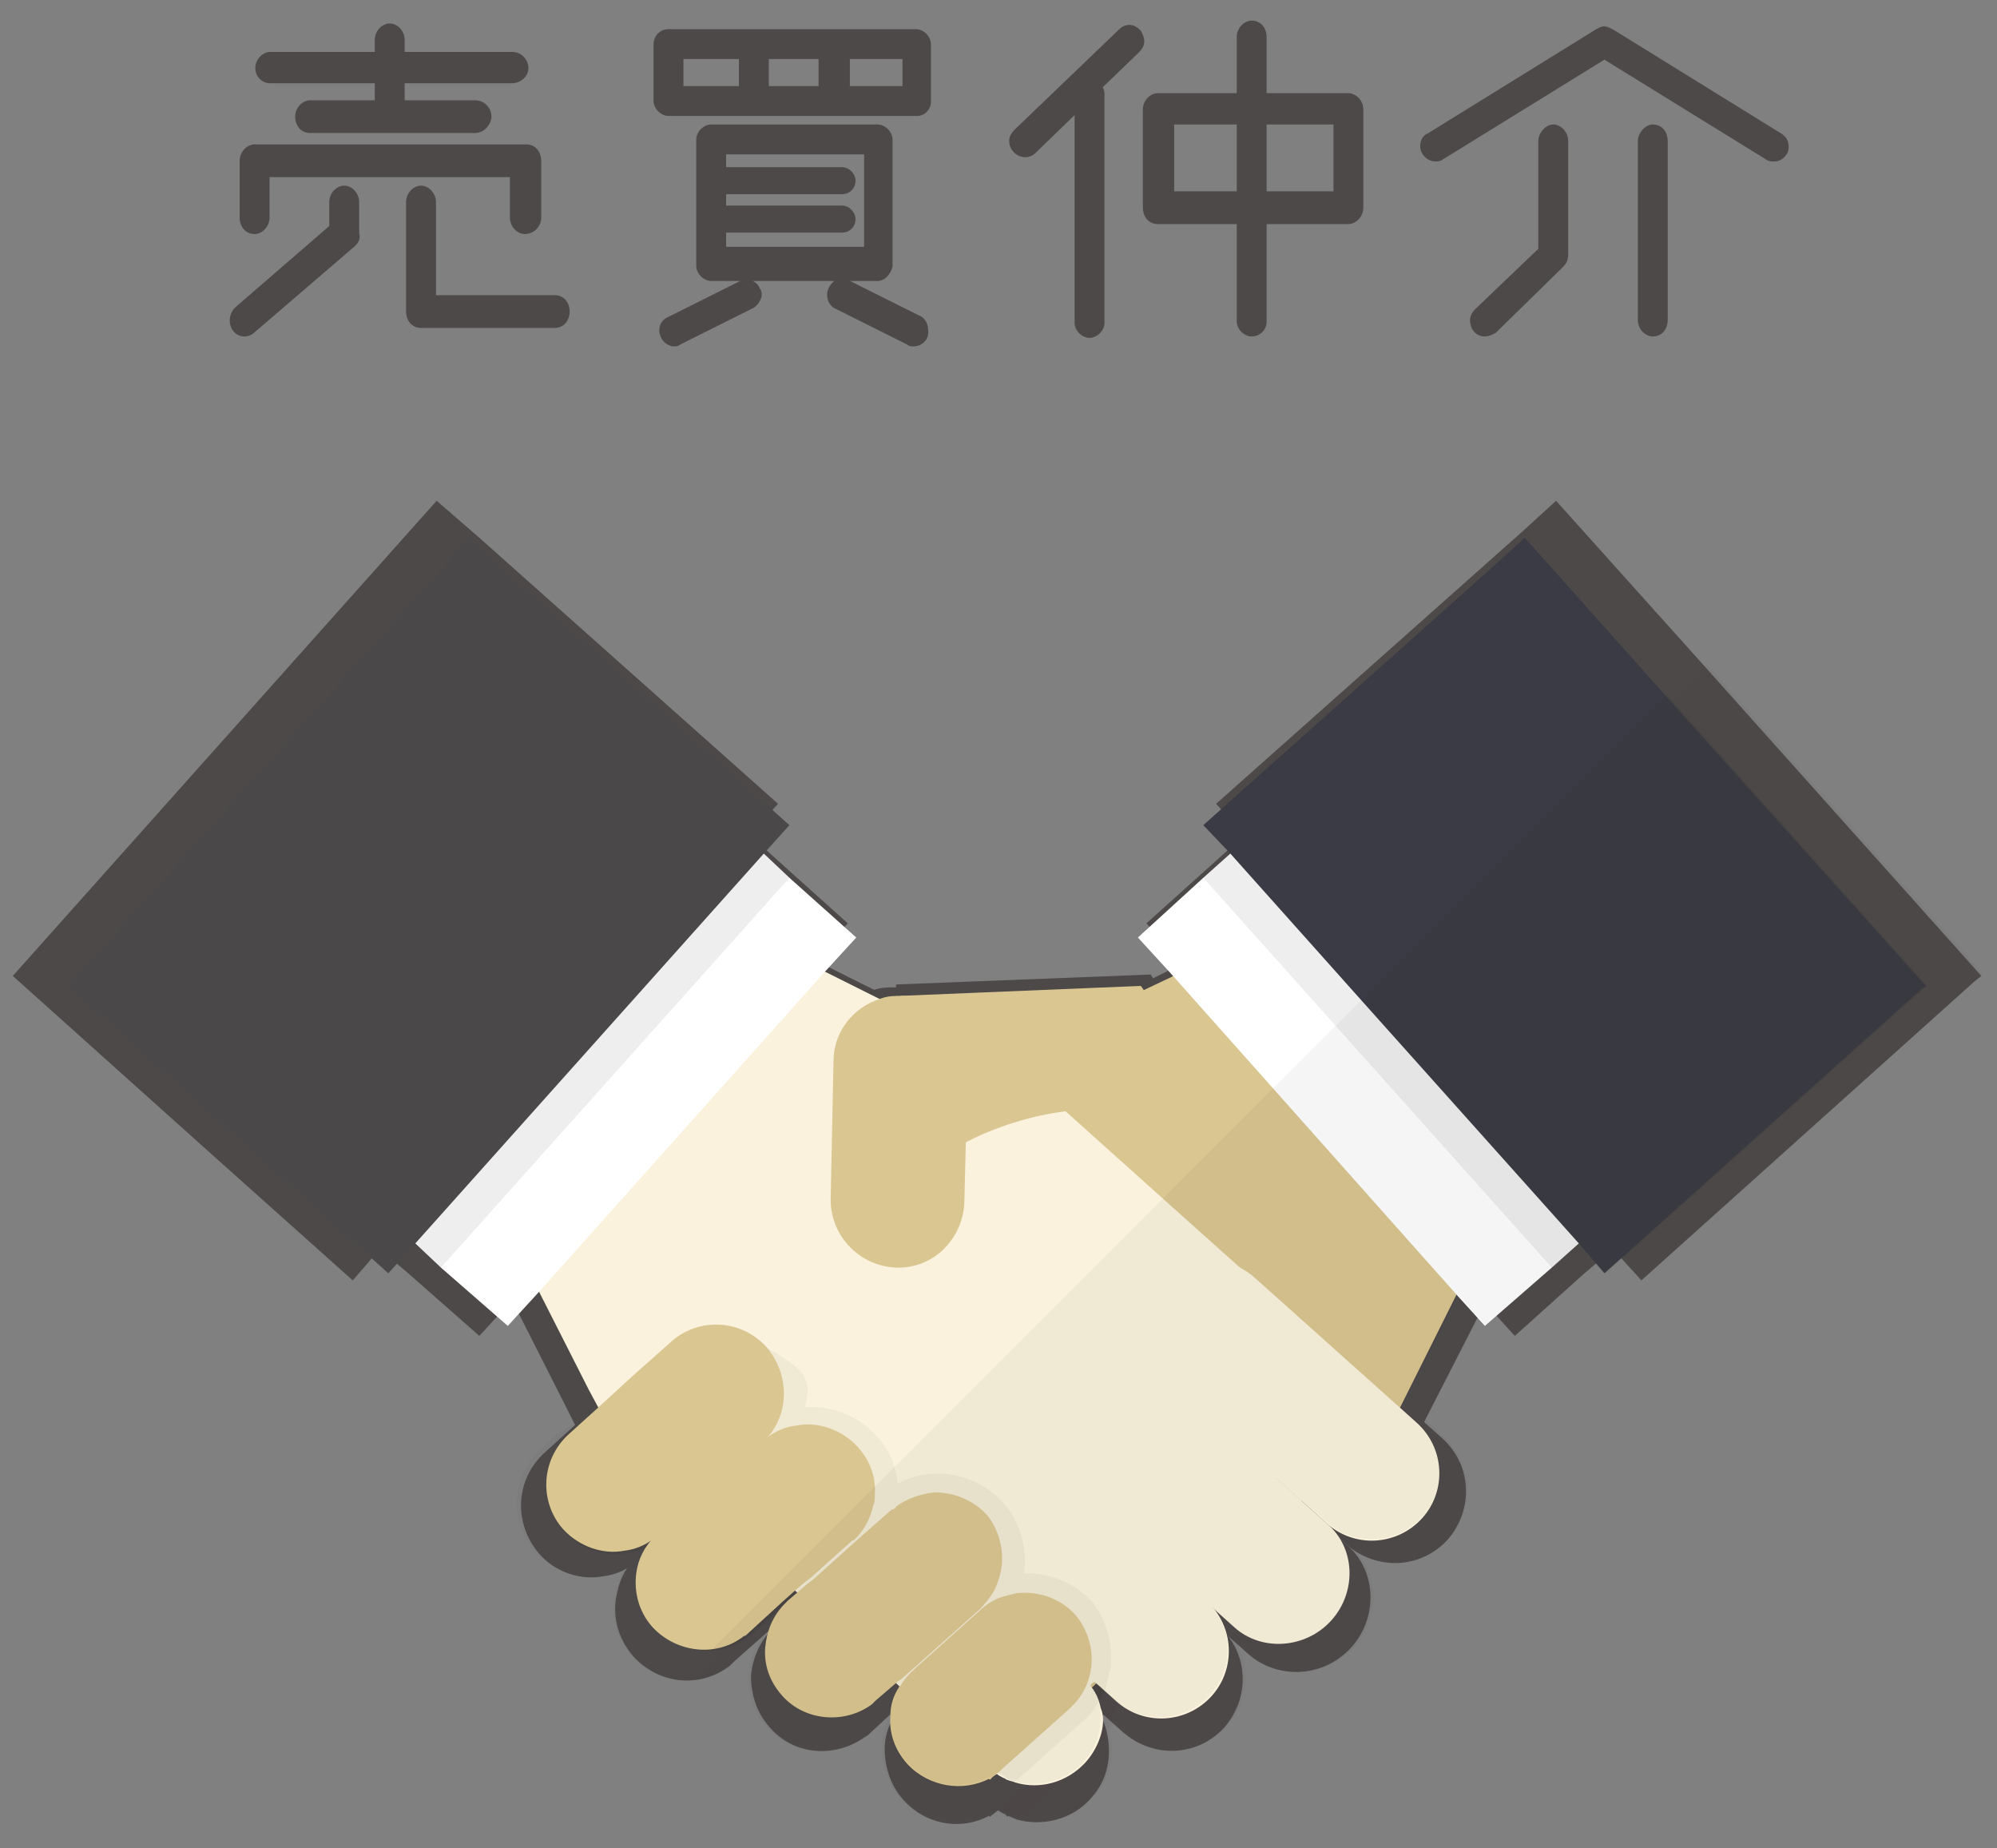 <?xml version="1.0" encoding="utf-8"?>
<!-- Generator: Adobe Illustrator 24.3.0, SVG Export Plug-In . SVG Version: 6.00 Build 0)  -->
<svg version="1.1" id="レイヤー_1" xmlns="http://www.w3.org/2000/svg" xmlns:xlink="http://www.w3.org/1999/xlink" x="0px"
	 y="0px" viewBox="0 0 140.4 129.9" style="enable-background:new 0 0 140.4 129.9;" xml:space="preserve">
<rect x="0" y="0" width="140.4" height="129.9" fill="#808080" stroke="none"/>
<style type="text/css">
	.st0{fill:#FFFFFF;}
	.st1{fill:#E17D38;}
	.st2{opacity:0.1;fill:#070001;enable-background:new    ;}
	.st3{fill:#D3D1D4;}
	.st4{fill:#BCBCBA;}
	.st5{fill:#F6F5FA;}
	.st6{fill:#373232;}
	.st7{fill:#F4F4F5;}
	.st8{fill:#B5B0A6;}
	.st9{fill:#A0D7DC;}
	.st10{opacity:0.1;fill:#040000;}
	.st11{fill:#565AA6;}
	.st12{fill:#99CBA7;}
	.st13{fill:#FDFCEE;}
	.st14{fill:#EFBF7E;}
	.st15{fill:#F3D091;}
	.st16{fill:#F3CC8F;}
	.st17{fill:#F0B171;}
	.st18{fill:#F5F0B8;}
	.st19{fill:#EDA669;}
	.st20{fill:#F3DC9A;}
	.st21{fill:#F3E1A2;}
	.st22{opacity:0.5;fill:#F7F6D1;enable-background:new    ;}
	.st23{opacity:0.53;fill:#FCFBE7;enable-background:new    ;}
	.st24{fill:#F0B777;}
	.st25{opacity:0.3;fill:#FCFBE7;enable-background:new    ;}
	.st26{opacity:0.1;fill:#FFFFFF;enable-background:new    ;}
	.st27{opacity:0.4;fill:#FFFFFF;enable-background:new    ;}
	.st28{opacity:0.48;fill:#FFFFFF;enable-background:new    ;}
	.st29{fill:none;stroke:#707070;}
	.st30{opacity:0.15;fill:#070001;enable-background:new    ;}
	.st31{fill:#3C4F58;}
	.st32{fill:#EDEDEC;}
	.st33{fill:#4E4F3A;}
	.st34{fill:#B94659;}
	.st35{fill:#A0A0A0;}
	.st36{fill:#D26470;}
	.st37{fill:#E5E5E4;}
	.st38{fill:#48585F;}
	.st39{fill:#DAC691;}
	.st40{opacity:7.000000e-02;fill:#070001;enable-background:new    ;}
	.st41{fill:#3A3B44;}
	.st42{fill:#FAF2DC;}
	.st43{fill:#4A4849;}
	.st44{opacity:4.000000e-02;fill:#070001;enable-background:new    ;}
	.st45{fill:#D8A495;}
	.st46{fill:#EAEAEA;}
	.st47{fill:#989653;}
	.st48{fill:#84B996;}
	.st49{fill:#3D1D0A;}
	.st50{fill:#AF6F20;}
	.st51{fill:#F6B643;}
	.st52{fill:#C98316;}
	.st53{fill:#302B24;}
	.st54{fill:#489F92;}
	.st55{fill:#F6EDC9;}
	.st56{fill:#928F65;}
	.st57{fill:#5FC0B8;}
	.st58{fill:#85CBBE;}
	.st59{fill:#96D3DA;}
	.st60{opacity:6.000000e-02;fill:#040000;}
	.st61{fill:#EBE5D3;}
	.st62{fill:#94A580;}
	.st63{fill:#7FA661;}
	.st64{fill:#3C3F44;stroke:#C19E5B;stroke-width:15;stroke-miterlimit:10;}
	.st65{fill:#C19E5B;}
	.st66{fill:#EBEBEB;}
	.st67{fill:url(#);}
	.st68{opacity:0.6;fill:#191210;enable-background:new    ;}
	.st69{clip-path:url(#SVGID_2_);}
	.st70{fill:#F0F3F5;}
	.st71{fill:#3B4043;}
	.st72{fill:#95A3B2;}
	.st73{fill:#B1B1B1;}
	.st74{clip-path:url(#SVGID_4_);}
	.st75{fill:#888988;}
	.st76{clip-path:url(#SVGID_6_);}
	.st77{clip-path:url(#SVGID_8_);}
	.st78{clip-path:url(#SVGID_10_);}
	.st79{clip-path:url(#SVGID_12_);}
	.st80{clip-path:url(#SVGID_14_);}
	.st81{clip-path:url(#SVGID_16_);}
	.st82{clip-path:url(#SVGID_18_);}
	.st83{clip-path:url(#SVGID_20_);}
	.st84{clip-path:url(#SVGID_22_);}
	.st85{clip-path:url(#SVGID_24_);}
	.st86{opacity:0.3;fill:#040000;enable-background:new    ;}
	.st87{fill:none;stroke:#FFFFFF;stroke-width:2;stroke-linecap:round;}
	.st88{clip-path:url(#SVGID_26_);}
	.st89{enable-background:new    ;}
	.st90{fill:#040000;}
	.st91{clip-path:url(#SVGID_28_);}
	.st92{fill:#6E6E6E;}
	.st93{clip-path:url(#SVGID_30_);}
	.st94{clip-path:url(#SVGID_32_);}
	.st95{clip-path:url(#SVGID_34_);}
	.st96{clip-path:url(#SVGID_36_);}
	.st97{fill:#EAF6FD;}
	.st98{fill:none;stroke:#000000;stroke-width:0.2;}
	.st99{fill:#FFFFFF;stroke:#000000;stroke-width:0.2;}
	.st100{fill:none;stroke:#595757;stroke-width:10;}
	.st101{fill:#FFFFFF;stroke:#C7C7C7;stroke-width:2;}
	.st102{fill:none;stroke:#C7C7C7;stroke-width:2;}
	.st103{fill:#C30D23;stroke:#000000;stroke-miterlimit:10;}
	.st104{fill:#FFFFFF;stroke:#000000;stroke-miterlimit:10;}
	.st105{fill:#CE4F3D;stroke:#000000;stroke-miterlimit:10;}
	.st106{fill:#4B5456;stroke:#000000;stroke-miterlimit:10;}
	.st107{fill:#EA544D;stroke:#000000;stroke-miterlimit:10;}
	.st108{fill:#307782;stroke:#000000;stroke-miterlimit:10;}
	.st109{fill:#30383B;stroke:#000000;stroke-miterlimit:10;}
	.st110{fill:#3F8D98;stroke:#000000;stroke-miterlimit:10;}
	.st111{fill:url(#SVGID_37_);}
	.st112{fill:#FFFBC4;stroke:#595757;stroke-width:10;}
	.st113{fill:#FBD7B6;stroke:#595757;stroke-width:10;}
	.st114{fill:#CDE18F;stroke:#595757;stroke-width:10;}
	.st115{fill:#E8F0C5;stroke:#595757;stroke-width:10;}
	.st116{fill:#BCE2EC;stroke:#595757;stroke-width:10;}
	.st117{fill:#FCE9F2;stroke:#595757;stroke-width:10;}
	.st118{fill:#92AAB7;stroke:#595757;stroke-width:10;}
	.st119{fill:#BEB49A;stroke:#595757;stroke-width:10;}
	.st120{fill:#EFEFEF;}
	.st121{fill:#036EB8;}
	.st122{fill:#A48B78;}
	.st123{fill:#A48B78;stroke:#595757;stroke-width:10;}
	.st124{fill:#A48B78;stroke:#C7C7C7;stroke-width:2;}
	.st125{fill:#898989;stroke:#898989;}
	.st126{fill:#D7AB7C;stroke:#000000;stroke-width:0.2;stroke-miterlimit:10;}
	.st127{fill:#D7AB7C;}
	.st128{fill:#CDE18F;stroke:#000000;stroke-width:0.2;stroke-miterlimit:10;}
	.st129{fill:#CDE18F;stroke:#898989;stroke-width:2;stroke-miterlimit:10;}
	.st130{fill:none;stroke:#898989;stroke-miterlimit:10;}
	.st131{fill:#CDE18F;}
	.st132{fill:#CDE18F;stroke:#898989;stroke-width:2;}
	.st133{fill:none;stroke:#898989;stroke-width:2;}
	.st134{fill:#F8F6DE;}
	.st135{fill:#C9CACA;}
	.st136{opacity:0.27;fill:url(#);}
	.st137{fill:#FFFFFF;stroke:#727070;stroke-width:0.2;}
	.st138{fill:url(#SVGID_38_);}
	.st139{fill:url(#SVGID_39_);}
	.st140{fill:#EBF1E6;}
	.st141{fill:url(#SVGID_40_);}
	.st142{fill:#FEF5EA;}
	.st143{fill:url(#SVGID_41_);}
	.st144{fill:url(#SVGID_42_);}
	.st145{fill:#BCBABA;}
	.st146{fill:#43A73D;}
	.st147{fill:none;stroke:#000000;stroke-width:3;stroke-linecap:round;}
	.st148{fill:none;stroke:#43A73D;stroke-width:3;}
	.st149{fill:none;stroke:#43A73D;}
	.st150{opacity:0.35;fill:#FDF1F1;enable-background:new    ;}
	.st151{fill:#AB482B;}
	.st152{fill:#040000;stroke:#040000;stroke-miterlimit:10;}
	.st153{opacity:0.2;clip-path:url(#SVGID_44_);fill:#040000;}
	.st154{fill:#D63D34;}
	.st155{fill:#D99E49;}
	.st156{fill:#F3B447;}
	.st157{fill:#FAD9A8;}
	.st158{opacity:0.2;clip-path:url(#SVGID_46_);fill:#040000;}
	.st159{fill:#485765;}
	.st160{opacity:0.2;clip-path:url(#SVGID_48_);fill:#040000;}
	.st161{fill:#C4802E;}
	.st162{fill:#DA9837;}
	.st163{opacity:0.5;}
	.st164{clip-path:url(#SVGID_50_);fill:#F1B348;}
	.st165{fill:#F1B348;}
	.st166{opacity:0.5;fill:#C4802E;}
	.st167{fill:#E9DAA2;}
	.st168{opacity:0.3;fill:#040000;}
	.st169{fill:#4E6D57;}
	.st170{fill:none;stroke:#43A73D;stroke-miterlimit:10;}
	.st171{fill:#705A63;}
	.st172{opacity:0.2;clip-path:url(#SVGID_52_);fill:#8D1F22;}
	.st173{fill:none;}
	.st174{fill:#B74E21;}
	.st175{fill:#CB7929;}
	.st176{fill:#B6631F;}
	.st177{fill:#AFAFAF;}
	.st178{fill:#DDDDDD;}
	.st179{opacity:0.2;clip-path:url(#SVGID_54_);fill:#040000;}
	.st180{fill:#911D22;}
	.st181{fill:#BD1B21;}
	.st182{opacity:0.2;fill:#040000;}
	.st183{fill:#7E191D;}
	.st184{fill:#2A70A8;}
	.st185{fill:none;stroke:#040000;stroke-miterlimit:10;}
	.st186{fill:#559AB4;}
	.st187{opacity:0.2;clip-path:url(#SVGID_56_);fill:#EB814A;}
	.st188{fill:#848485;}
	.st189{fill:#ABABAB;}
	.st190{fill:#B2B2B2;}
	.st191{fill:#E3E2E2;}
	.st192{opacity:0.3;fill:#FFFFFF;}
	.st193{opacity:0.1;fill:#231815;}
	.st194{fill:#E56977;}
	.st195{fill:#796A56;}
	.st196{opacity:0.13;fill:#604C3F;}
	.st197{opacity:0.2;clip-path:url(#SVGID_58_);fill:#040000;}
	.st198{opacity:0.2;clip-path:url(#SVGID_60_);fill:#8D1F22;}
	.st199{opacity:0.2;clip-path:url(#SVGID_62_);fill:#040000;}
	.st200{opacity:0.2;clip-path:url(#SVGID_64_);fill:#EB814A;}
	.st201{opacity:0.2;clip-path:url(#SVGID_66_);fill:#040000;}
	.st202{fill:#999999;}
	.st203{opacity:0.2;clip-path:url(#SVGID_68_);}
	.st204{fill:#060606;}
	.st205{fill:#383838;}
	.st206{opacity:0.2;}
	.st207{fill:#717171;}
	.st208{fill:none;stroke:#000000;stroke-miterlimit:10;}
	.st209{fill:#484848;}
	.st210{opacity:0.1;}
	.st211{fill:#868686;}
	.st212{fill:#555555;}
	.st213{opacity:0.13;fill:#121212;}
	.st214{opacity:0.2;clip-path:url(#SVGID_70_);fill:#020202;}
	.st215{opacity:0.2;clip-path:url(#SVGID_72_);}
	.st216{fill:#4F4F4F;}
	.st217{fill:#797979;}
	.st218{fill:#5F5F5F;}
	.st219{opacity:0.3;}
	.st220{fill:#B0B0B0;}
	.st221{fill:#DEDEDE;}
	.st222{fill:#9D9D9D;}
	.st223{opacity:0.2;clip-path:url(#SVGID_74_);fill:#8D8D8D;}
	.st224{opacity:0.2;clip-path:url(#SVGID_76_);}
	.st225{fill:#828282;}
	.st226{fill:#B4B4B4;}
	.st227{fill:#E3E3E3;}
	.st228{fill:#E3C134;}
	.st229{opacity:0.15;fill:#040000;}
	.st230{fill:#979696;}
	.st231{opacity:7.000000e-02;fill:#040000;}
	.st232{fill:#E2A867;}
	.st233{fill:#606060;}
	.st234{fill:#F0EFEF;}
	.st235{fill:#F0E057;}
	.st236{fill:#3F3F3F;}
	.st237{fill:#6EB9D2;}
	.st238{fill:#E3ECF8;}
	.st239{fill:#3C4858;}
	.st240{fill:#C03555;}
	.st241{fill:#448538;}
	.st242{fill:#F0E1B7;}
	.st243{fill:#454444;}
	.st244{fill:#E3354E;}
	.st245{fill:none;stroke:#3C4858;stroke-width:0.893;stroke-miterlimit:10;}
	.st246{fill:#C5CAD0;}
	.st247{fill:#C9BC9C;}
	.st248{fill:#536057;}
	.st249{fill:#EDE8D0;}
	.st250{fill:#CEDEF2;}
	.st251{fill:#616C7D;}
	.st252{fill:#404441;}
	.st253{fill:none;stroke:#616C7D;stroke-miterlimit:10;}
	.st254{fill:#BFC6D0;}
	.st255{fill:#4A453A;}
	.st256{fill:#59544F;}
	.st257{fill:#6DB1DC;}
	.st258{opacity:0.1;fill:#484747;}
	.st259{fill:#408188;}
	.st260{fill:#EF8051;}
	.st261{fill:#22AEB0;}
	.st262{fill:#E9E950;}
	.st263{fill:#E88F52;}
	.st264{opacity:0.1;fill:#FFFFFF;}
	.st265{fill:#B55A6D;}
	.st266{fill:#53431D;}
	.st267{fill:none;stroke:#616C7D;stroke-width:0.893;stroke-miterlimit:10;}
	.st268{fill:#4C4948;stroke:#4C4948;stroke-width:0.5;stroke-miterlimit:10;}
	.st269{fill:#4C4948;}
	.st270{opacity:0.5;fill:#4C4948;enable-background:new    ;}
	.st271{opacity:0.53;fill:#4C4948;enable-background:new    ;}
	.st272{opacity:0.3;fill:#4C4948;enable-background:new    ;}
	.st273{opacity:0.1;fill:#4C4948;enable-background:new    ;}
	.st274{opacity:0.4;fill:#4C4948;enable-background:new    ;}
	.st275{opacity:0.48;fill:#4C4948;enable-background:new    ;}
	.st276{fill:#4C4948;stroke:#4C4948;stroke-width:0.25;stroke-miterlimit:10;}
	.st277{opacity:7.000000e-02;fill:#4C4948;enable-background:new    ;}
	.st278{opacity:4.000000e-02;fill:#4C4948;enable-background:new    ;}
	.st279{opacity:0.1;fill:#4C4948;}
	.st280{fill:#00A29A;}
	.st281{fill:#94A580;stroke:#4C4948;stroke-width:2;stroke-miterlimit:10;}
	.st282{fill:#7FA661;stroke:#4C4948;stroke-width:2;stroke-miterlimit:10;}
	.st283{fill:none;stroke:#040000;stroke-width:3;stroke-miterlimit:10;}
</style>
<g>
	<g>
		<path class="st269" d="M107,86.4l-2.6,5.2v0l-4.3,8.4h0l-0.1,0.2l-0.3,0.5l-6.9,6.2l0,0l-0.2,0.2l-7.5,6.7l-0.1,0.1l-6.5,5.8
			l-1,0.9l-0.2,0.2l-1.5,1.3l-0.2,0.2h0l-5.1,4.6h0c-0.1,0.1-0.2,0.2-0.3,0.3l-0.1,0.1l-0.5,0.4l-0.1-0.1l-3.3-3.7l-1-1.1l-1.3-1.4
			l-0.9-1l-0.1-0.1l-0.9-1l-4.8-5.3l-1-1.1v0l-0.5-0.5l-0.5-0.6l0,0l-4.6-5.2l-1-1.1v0l-1-1.1l-4.7-5.3l-1-1.1l2.9-2.6l3.1-2.7
			l8.7-7.8l5.9-5.3l4.3-3.8l1.5-1.3l0.9-0.4l10.8-5.3h0l2-1L86,66l7.5,7.3L107,86.4z"/>
		<polygon class="st269" points="130.4,72.6 113.4,87.8 111.4,89.5 106.5,93.9 104.4,91.6 104.4,91.6 90.6,76.2 82.9,67.5 
			80.6,64.9 85.5,60.5 87.5,58.7 104.5,43.6 113.3,53.5 		"/>
		<polygon class="st277" points="135.3,68.2 130.4,72.6 113.4,87.8 111.4,89.5 95.3,71.5 85.5,60.5 87.5,58.7 109.1,39.4 
			109.4,39.1 113.6,43.8 118,48.8 		"/>
		<polygon class="st269" points="139.3,68.6 138.8,69 115.4,90 113.4,87.8 97.2,69.6 87.5,58.7 85.5,56.5 107.1,37.3 109.4,35.2 
			119.9,46.9 		"/>
		<polygon class="st269" points="97.5,97.8 97.4,98 90.9,105.2 90.9,105.2 90.7,105.4 84.1,112.9 84,113 78.6,119 77.4,120.3 
			77.2,120.5 75.9,122 70.9,127.6 70.8,127.7 70.7,127.5 70.2,127.1 65.2,122.7 63.8,121.4 62.9,120.6 62.7,120.4 61.7,119.5 
			56.7,115 56.3,114.7 55.2,113.7 55.2,113.7 54.1,112.7 54.1,112.7 48.8,108 47.7,107 47.7,107 46.6,106 40.8,100.8 40.6,100.3 
			40.4,100.1 39.7,98.7 36,91.4 33.5,86.5 54.5,66.1 57.3,67.5 61.3,69.5 63,70.3 67.6,72.6 70.2,73.8 71.2,74.3 75.2,77.9 
			82.4,84.4 88.4,89.7 		"/>
		<polygon class="st269" points="59.6,64.9 57.3,67.5 36,91.4 33.7,93.9 28.7,89.5 26.7,87.8 9.8,72.6 35.7,43.6 52.7,58.7 
			54.7,60.5 		"/>
		<polygon class="st277" points="54.7,60.5 28.7,89.5 26.7,87.8 9.8,72.6 4.8,68.2 17.4,54 30.7,39.1 31.6,39.9 52.7,58.7 		"/>
		<polygon class="st269" points="54.7,56.5 52.7,58.7 26.7,87.8 24.8,90 15.4,81.6 0.9,68.6 30.7,35.2 33.7,37.8 		"/>
		<path class="st269" d="M89.3,90.3c-2.1-1.8-5.2-1.7-7.1,0.4c-1.8,2.1-1.7,5.2,0.4,7.1l12.1,10.8c2.1,1.8,5.2,1.7,7.1-0.4
			c1.8-2.1,1.7-5.2-0.4-7.1L89.3,90.3z"/>
		<path class="st269" d="M82.6,97.8c-2.1-1.8-5.3-1.6-7.2,0.5c-1.9,2.1-1.8,5.4,0.3,7.2l12.1,10.8c2.1,1.8,5.3,1.6,7.2-0.5
			c1.9-2.1,1.8-5.4-0.3-7.2L82.6,97.8z"/>
		<path class="st269" d="M73.6,103.5c-2.1-1.8-5.2-1.7-7.1,0.4s-1.7,5.2,0.4,7.1L79,121.8c2.1,1.8,5.2,1.7,7.1-0.4
			c1.8-2.1,1.7-5.2-0.4-7.1L73.6,103.5z"/>
		<path class="st269" d="M76.7,126.4c-1.3,1.5-3.4,2-5.2,1.5c-0.2-0.1-0.5-0.2-0.7-0.3c-0.1,0-0.1-0.1-0.2-0.1
			c-0.2-0.1-0.4-0.2-0.6-0.4c0,0,0,0,0,0c-0.2-0.1-0.3-0.2-0.4-0.4l-3.4-3.1l-2.5-2.3l-0.9-0.8l-0.2-0.2l-0.9-0.8l-4.1-3.7
			c-0.3-0.3-0.6-0.6-0.8-1c-0.1-0.1-0.2-0.3-0.3-0.4c-0.3-0.5-0.4-1-0.5-1.5c0,0,0,0,0,0c0-0.3-0.1-0.6-0.1-0.9
			c0-0.4,0.1-0.8,0.2-1.2c0.2-0.7,0.6-1.4,1.1-2c0.8-0.9,1.9-1.5,3-1.6c0.3,0,0.5-0.1,0.8-0.1h0c0.4,0,0.8,0.1,1.3,0.2
			c0.1,0,0.1,0,0.2,0.1c0.6,0.2,1.2,0.6,1.8,1l4.9,4.4l0.7,0.7l0.5,0.4l0.7,0.6l5.3,4.7c0.2,0.2,0.5,0.4,0.6,0.7
			c0.1,0.1,0.2,0.3,0.3,0.5c0,0.1,0.1,0.1,0.1,0.2c0.2,0.4,0.3,0.7,0.4,1.1C78.2,123.4,77.9,125.1,76.7,126.4z"/>
		<path class="st269" d="M67.9,74.4l0,1.2l-0.1,4.7l-0.1,4.4c-0.1,2.8-2.3,4.9-5.1,4.9c-2.7-0.1-4.8-2.2-4.9-4.8c0-0.1,0-0.2,0-0.3
			l0.2-10.3c0-2.2,1.5-4,3.5-4.6c0.5-0.2,1.1-0.2,1.6-0.2c2.1,0,3.9,1.4,4.6,3.3C67.8,73.1,67.9,73.7,67.9,74.4z"/>
		<path class="st278" d="M78.6,119c0,0.2,0,0.4-0.1,0.7c-0.1,0.5-0.2,0.9-0.4,1.4c-0.1,0.3-0.2,0.5-0.4,0.8
			c-0.3,0.6-0.8,1.2-1.3,1.7l-4.9,4.4c-0.2-0.1-0.5-0.2-0.7-0.3l0,0l-0.2-0.1c-0.2-0.1-0.4-0.2-0.6-0.4l-0.5,0.4l-0.1-0.1
			c-2,1.1-4.5,0.7-6.1-1.1c-0.9-1-1.3-2.3-1.3-3.6c0-0.7,0.2-1.5,0.6-2.1l-0.2-0.2l-1.4,1.3c-0.1,0.1-0.2,0.2-0.4,0.3v0
			c-2.1,1.5-5,1.3-6.7-0.7c-0.9-1-1.3-2.3-1.3-3.6v0c0.1-1.2,0.6-2.4,1.5-3.3l-2.6,2.3c-0.1,0.1-0.2,0.2-0.3,0.3
			c-2.1,1.6-5,1.3-6.8-0.7c-1.1-1.3-1.5-2.9-1.1-4.5v0c0.2-1,0.7-1.9,1.5-2.6l2.6-2.4l0,0l-2.8,2.5c-0.7,0.7-1.6,1.1-2.5,1.2
			c-1.6,0.3-3.4-0.3-4.5-1.6c-1.8-2.1-1.7-5.2,0.4-7.1l1.4-1.3l12.7-5.6c0,0,2.7,1.4,3.2,2.3c0.5,0.9,0.2,1.6,0.1,2.3
			c0.1,0,0.3,0,0.4,0c1.8,0,3.6,0.8,4.8,2.2c0.9,1,1.5,2.3,1.6,3.6c0.9-0.5,1.9-0.7,3-0.7c0.1,0,0.3,0,0.4,0
			c1.7,0.1,3.3,0.9,4.4,2.2c1.3,1.5,1.9,3.5,1.6,5.3c0.1,0,0.2,0,0.3,0c1.8,0,3.6,0.8,4.8,2.2C78.1,115.7,78.7,117.3,78.6,119z"/>
		<path class="st269" d="M81.5,78.4c-2.2-0.6-4.4-0.7-6.3-0.5c-4.3,0.5-7.5,2.4-7.5,2.4h0l-4.2-0.9L63,70.3L63,69.2l17.9-0.7h0
			C80.9,68.5,88.8,80.5,81.5,78.4z"/>
		<path class="st269" d="M54.1,100.1c-0.2,1-0.7,1.9-1.5,2.6l-2.9,2.6l-2,1.8l-2.8,2.5c-0.7,0.7-1.6,1.1-2.5,1.2
			c-1.6,0.3-3.4-0.3-4.5-1.6c-1.8-2.1-1.7-5.2,0.4-7.1l2.2-2l2.6-2.3l2.9-2.6c2.1-1.8,5.2-1.7,7.1,0.4C54,96.9,54.4,98.5,54.1,100.1
			z"/>
		<path class="st269" d="M61,106.5c0,0.3,0,0.5-0.1,0.8h0c-0.2,0.9-0.7,1.8-1.4,2.5l0,0c-0.1,0.1-0.1,0.1-0.2,0.2l-3.1,2.7l-0.4,0.4
			l-0.7,0.6l-0.9,0.8c0,0,0,0,0,0l-2.6,2.3c-0.1,0.1-0.2,0.2-0.3,0.3c-2.1,1.6-5,1.3-6.8-0.7c-1.1-1.3-1.5-2.9-1.1-4.5v0
			c0.2-1,0.7-1.9,1.5-2.6l2.6-2.4l2-1.8l3.1-2.7c0.7-0.7,1.6-1.1,2.5-1.2c1.6-0.3,3.4,0.3,4.5,1.6C60.7,103.9,61.1,105.2,61,106.5z"
			/>
		<path class="st269" d="M70.3,112.5c-0.1,0.4-0.2,0.8-0.4,1.1c0,0,0,0,0,0c-0.3,0.5-0.6,0.9-1.1,1.3l-5.8,5.2l-0.3,0.3l-0.1,0.1
			l-1.4,1.3c-0.1,0.1-0.2,0.2-0.4,0.3v0c-2.1,1.5-5,1.3-6.7-0.7c-0.9-1-1.3-2.3-1.3-3.6v0c0.1-1.2,0.6-2.4,1.5-3.3c0,0,0,0,0,0
			c0.1-0.1,0.1-0.1,0.2-0.2l0.7-0.6l0.7-0.6l0.4-0.4l3.2-2.9l0,0l2.6-2.3c0,0,0,0,0.1-0.1c0.1-0.1,0.2-0.1,0.3-0.2
			c0.9-0.7,1.9-1,2.9-1c1.4,0,2.9,0.5,3.9,1.7C70.3,109.2,70.7,110.9,70.3,112.5z"/>
		<path class="st269" d="M77,120c0,0,0,0.1,0,0.1c-0.2,0.8-0.6,1.5-1.3,2.2c0,0,0,0,0,0c-0.1,0.1-0.1,0.1-0.2,0.2l-5,4.4l0,0
			c-0.1,0.1-0.2,0.2-0.3,0.3c0,0-0.1,0.1-0.1,0.1c-0.2,0.1-0.3,0.2-0.5,0.3c-2,1.1-4.5,0.7-6.1-1.1c-0.9-1-1.3-2.3-1.3-3.6
			c0-0.7,0.2-1.5,0.6-2.1c0,0,0.1-0.1,0.1-0.1c0.1-0.1,0.1-0.2,0.2-0.3c0.2-0.3,0.5-0.6,0.8-0.9l5-4.4c0.5-0.4,1-0.7,1.5-0.9
			c0,0,0,0,0,0c0.4-0.1,0.7-0.2,1.1-0.3c1.6-0.2,3.3,0.3,4.4,1.6C77,116.6,77.4,118.4,77,120z"/>
		<path class="st278" d="M48.8,118c0.9-0.1,1.8-0.4,2.6-1c0.1-0.1,0.2-0.2,0.3-0.3l2.6-2.3c-0.9,0.9-1.4,2.1-1.5,3.3v0
			c-0.1,1.3,0.4,2.6,1.3,3.6c1.7,1.9,4.7,2.2,6.7,0.7v0c0.1-0.1,0.2-0.2,0.4-0.3l1.4-1.3l0.2,0.2c-0.4,0.7-0.6,1.4-0.6,2.1
			c-0.1,1.3,0.3,2.6,1.3,3.6c1.6,1.8,4.1,2.1,6.1,1.1l0.1,0.1l0.5-0.4c0.2,0.1,0.4,0.2,0.6,0.3l0.2,0.1l0,0c0.2,0.1,0.4,0.2,0.7,0.3
			c1.8,0.5,3.8,0,5.2-1.5c1.2-1.3,1.5-3,1.1-4.6c0.1-0.3,0.3-0.5,0.4-0.8l0.8,0.8c2.1,1.8,5.2,1.7,7.1-0.4c1.6-1.8,1.7-4.4,0.3-6.3
			l1.4,1.3c2.1,1.8,5.3,1.6,7.2-0.5c1.9-2.1,1.8-5.4-0.3-7.2l-2-1.8l0,0l1.9,1.7c2.1,1.8,5.2,1.7,7.1-0.4c1.8-2.1,1.7-5.2-0.4-7.1
			l-1.3-1.2l4.3-8.4l2.1,2.4l6.9-6.2l2,2.2l23.9-21.4l-19.4-21.7L48.8,118z"/>
	</g>
	<g>
		<path class="st39" d="M104.9,86.1l-2.5,4.9v0l-4,8h0l-0.1,0.2L98,99.7l-6.5,5.8l0,0l-0.2,0.2l-7.1,6.3l-0.1,0.1l-6.1,5.4l-0.9,0.8
			l-0.2,0.2l-1.4,1.2l-0.2,0.2h0l-4.9,4.4h0c-0.1,0.1-0.2,0.2-0.3,0.3l-0.1,0.1l-0.4,0.4l-0.1-0.1l-3.2-3.5l-0.9-1l-1.2-1.4l-0.8-1
			l-0.1-0.1l-0.9-1l-4.5-5l-0.9-1v0l-0.4-0.5l-0.5-0.5l0,0l-4.4-4.9l-0.9-1v0l-0.9-1l-4.4-5l-0.9-1l2.7-2.4l2.9-2.6l8.2-7.3l5.6-5
			l4-3.6l1.4-1.2l0.8-0.4l10.2-5h0l1.9-0.9l2.9-1.5l7.1,6.9L104.9,86.1z"/>
		<polygon class="st0" points="127,73.1 111,87.4 109.1,89.1 104.4,93.2 102.4,91 102.4,91 89.5,76.5 82.2,68.3 80,65.9 84.6,61.7 
			86.5,60 102.5,45.7 110.9,55.1 		"/>
		<polygon class="st40" points="131.7,68.9 127,73.1 111,87.4 109.1,89.1 93.9,72.1 84.6,61.7 86.5,60 106.9,41.7 107.2,41.5 
			111.1,45.9 115.3,50.6 		"/>
		<polygon class="st41" points="135.4,69.3 134.9,69.7 112.8,89.5 111,87.4 95.7,70.3 86.5,60 84.6,58 105,39.8 107.2,37.8 
			117.1,48.9 		"/>
		<polygon class="st42" points="96,96.9 95.9,97 89.7,103.9 89.7,103.9 89.6,104.1 83.3,111.1 83.2,111.2 78.1,116.9 77,118.2 
			76.8,118.3 75.6,119.7 70.8,125 70.8,125.1 70.7,125 70.2,124.5 65.5,120.4 64.1,119.1 63.3,118.4 63.1,118.2 62.2,117.4 
			57.4,113.1 57.1,112.8 56,111.9 56,111.9 55,111 55,110.9 50,106.5 48.9,105.6 48.9,105.5 47.9,104.6 42.4,99.7 42.2,99.3 
			42.1,99 41.4,97.7 37.9,90.8 35.5,86.2 55.3,67 58,68.3 61.8,70.2 63.4,71 67.7,73.1 70.2,74.3 71.1,74.7 74.9,78.1 81.7,84.2 
			87.4,89.3 		"/>
		<polygon class="st0" points="60.2,65.9 58,68.3 37.9,90.8 35.7,93.2 31,89.1 29.2,87.4 13.1,73.1 37.6,45.7 53.7,60 55.5,61.7 		
			"/>
		<polygon class="st40" points="55.5,61.7 31,89.1 29.2,87.4 13.1,73.1 8.5,68.9 20.4,55.6 33,41.5 33.8,42.2 53.7,60 		"/>
		<polygon class="st43" points="55.5,58 53.7,60 29.2,87.4 27.3,89.5 18.5,81.6 4.8,69.3 33,37.8 35.7,40.3 		"/>
		<path class="st42" d="M88.2,89.8c-1.9-1.7-4.9-1.6-6.7,0.4c-1.7,1.9-1.6,4.9,0.4,6.7l11.4,10.2c1.9,1.7,4.9,1.6,6.7-0.4
			c1.7-1.9,1.6-4.9-0.4-6.7L88.2,89.8z"/>
		<path class="st42" d="M81.9,96.9c-1.9-1.7-5-1.5-6.8,0.5c-1.8,2-1.7,5.1,0.3,6.8l11.4,10.2c1.9,1.7,5,1.5,6.8-0.5
			c1.8-2,1.7-5.1-0.3-6.8L81.9,96.9z"/>
		<path class="st42" d="M73.4,102.3c-1.9-1.7-4.9-1.6-6.7,0.4c-1.7,1.9-1.6,4.9,0.4,6.7l11.4,10.2c1.9,1.7,4.9,1.6,6.7-0.4
			c1.7-1.9,1.6-4.9-0.4-6.7L73.4,102.3z"/>
		<path class="st42" d="M76.3,123.9c-1.3,1.4-3.2,1.9-4.9,1.4c-0.2-0.1-0.4-0.1-0.6-0.2c-0.1,0-0.1-0.1-0.2-0.1
			c-0.2-0.1-0.4-0.2-0.5-0.3c0,0,0,0,0,0c-0.1-0.1-0.3-0.2-0.4-0.3l-3.2-2.9l-2.4-2.1l-0.8-0.8l-0.2-0.2l-0.9-0.8l-3.9-3.5
			c-0.3-0.3-0.6-0.6-0.8-0.9c-0.1-0.1-0.2-0.3-0.2-0.4c-0.2-0.5-0.4-0.9-0.5-1.4c0,0,0,0,0,0c0-0.3-0.1-0.6-0.1-0.8
			c0-0.4,0.1-0.8,0.2-1.1c0.2-0.7,0.5-1.4,1-1.9c0.8-0.9,1.8-1.4,2.8-1.5c0.3,0,0.5-0.1,0.8,0h0c0.4,0,0.8,0.1,1.2,0.2
			c0.1,0,0.1,0,0.2,0.1c0.6,0.2,1.2,0.5,1.7,1l4.7,4.2l0.7,0.6l0.4,0.4l0.6,0.6l5,4.5c0.2,0.2,0.4,0.4,0.6,0.7
			c0.1,0.1,0.2,0.3,0.3,0.4c0,0.1,0.1,0.1,0.1,0.2c0.2,0.3,0.3,0.7,0.4,1.1C77.8,121,77.4,122.7,76.3,123.9z"/>
		<path class="st39" d="M68,74.8l0,1.1l-0.1,4.5l-0.1,4.1c-0.1,2.6-2.2,4.7-4.8,4.6c-2.5-0.1-4.5-2.1-4.6-4.6c0-0.1,0-0.2,0-0.2
			l0.2-9.7c0-2.1,1.4-3.8,3.3-4.4c0.5-0.2,1-0.2,1.5-0.2c2,0,3.7,1.3,4.3,3.1C67.9,73.6,68,74.2,68,74.8z"/>
		<path class="st44" d="M78.1,116.9c0,0.2,0,0.4-0.1,0.6c-0.1,0.4-0.2,0.9-0.3,1.3c-0.1,0.3-0.2,0.5-0.4,0.7
			c-0.3,0.6-0.7,1.1-1.3,1.6l-4.6,4.1c-0.2-0.1-0.4-0.1-0.6-0.2l0,0l-0.1-0.1c-0.2-0.1-0.4-0.2-0.5-0.3l-0.4,0.4l-0.1-0.1
			c-1.9,1-4.3,0.6-5.8-1c-0.9-1-1.3-2.2-1.2-3.4c0-0.7,0.2-1.4,0.6-2l-0.2-0.2l-1.4,1.2c-0.1,0.1-0.2,0.2-0.3,0.3v0
			c-1.9,1.4-4.7,1.2-6.3-0.6c-0.9-1-1.3-2.2-1.2-3.4v0c0.1-1.1,0.5-2.2,1.4-3.1l-2.4,2.2c-0.1,0.1-0.2,0.2-0.3,0.2
			c-1.9,1.5-4.7,1.2-6.4-0.6c-1.1-1.2-1.4-2.8-1.1-4.2v0c0.2-0.9,0.7-1.8,1.5-2.4l2.5-2.2l0,0l-2.7,2.4c-0.7,0.6-1.5,1-2.4,1.1
			c-1.5,0.3-3.2-0.3-4.3-1.5c-1.7-1.9-1.6-4.9,0.4-6.7l1.4-1.2l12-5.3c0,0,2.5,1.3,3,2.2c0.5,0.9,0.2,1.5,0.1,2.2c0.1,0,0.3,0,0.4,0
			c1.7,0,3.4,0.7,4.6,2c0.9,1,1.4,2.1,1.5,3.4c0.9-0.5,1.8-0.7,2.8-0.7c0.1,0,0.3,0,0.4,0c1.6,0.1,3.1,0.8,4.2,2
			c1.3,1.4,1.7,3.3,1.5,5c0.1,0,0.2,0,0.2,0c1.7,0,3.4,0.7,4.6,2C77.7,113.8,78.2,115.3,78.1,116.9z"/>
		<path class="st39" d="M80.9,78.6c-2.1-0.6-4.1-0.7-5.9-0.5c-4.1,0.5-7.1,2.2-7.1,2.2h0l-3.9-0.8L63.4,71l-0.1-1l16.9-0.7h0
			C80.3,69.3,87.7,80.5,80.9,78.6z"/>
		<path class="st39" d="M55,99c-0.2,0.9-0.7,1.8-1.4,2.4l-2.7,2.4l-1.9,1.7l-2.7,2.4c-0.7,0.6-1.5,1-2.4,1.1
			c-1.5,0.3-3.2-0.3-4.3-1.5c-1.7-1.9-1.6-4.9,0.4-6.7l2.1-1.9l2.4-2.2l2.7-2.4c1.9-1.7,4.9-1.6,6.7,0.4C55,96,55.3,97.6,55,99z"/>
		<path class="st39" d="M61.5,105.1c0,0.2,0,0.5-0.1,0.7h0c-0.2,0.9-0.6,1.7-1.3,2.4l0,0c0,0-0.1,0.1-0.2,0.1l-2.9,2.6l-0.4,0.3
			l-0.7,0.6l-0.9,0.8c0,0,0,0,0,0l-2.4,2.2c-0.1,0.1-0.2,0.2-0.3,0.2c-1.9,1.5-4.7,1.2-6.4-0.6c-1.1-1.2-1.4-2.8-1.1-4.2v0
			c0.2-0.9,0.7-1.8,1.5-2.4l2.5-2.2l1.9-1.7l2.9-2.6c0.7-0.6,1.5-1,2.4-1.1c1.5-0.3,3.2,0.3,4.3,1.5
			C61.2,102.7,61.6,103.9,61.5,105.1z"/>
		<path class="st39" d="M70.3,110.7c-0.1,0.4-0.2,0.7-0.4,1.1c0,0,0,0,0,0c-0.3,0.5-0.6,0.9-1,1.3l-5.5,4.9l-0.3,0.2l-0.1,0.1
			l-1.4,1.2c-0.1,0.1-0.2,0.2-0.3,0.3v0c-1.9,1.4-4.7,1.2-6.3-0.6c-0.9-1-1.3-2.2-1.2-3.4v0c0.1-1.1,0.5-2.2,1.4-3.1c0,0,0,0,0,0
			c0.1-0.1,0.1-0.1,0.2-0.2l0.7-0.6l0.7-0.6l0.4-0.3l3-2.7l0,0l2.5-2.2c0,0,0,0,0.1,0c0.1-0.1,0.2-0.1,0.2-0.2
			c0.8-0.6,1.8-0.9,2.7-1c1.3,0,2.7,0.5,3.7,1.6C70.3,107.6,70.7,109.3,70.3,110.7z"/>
		<path class="st39" d="M76.6,117.8C76.6,117.8,76.6,117.9,76.6,117.8c-0.2,0.8-0.6,1.5-1.2,2.1c0,0,0,0,0,0
			c-0.1,0.1-0.1,0.1-0.2,0.2l-4.7,4.2l0,0c-0.1,0.1-0.2,0.2-0.3,0.3c0,0-0.1,0-0.1,0.1c-0.2,0.1-0.3,0.2-0.5,0.3
			c-1.9,1-4.3,0.6-5.8-1c-0.9-1-1.3-2.2-1.2-3.4c0-0.7,0.2-1.4,0.6-2c0,0,0-0.1,0.1-0.1c0.1-0.1,0.1-0.2,0.2-0.3
			c0.2-0.3,0.5-0.6,0.7-0.8l4.7-4.2c0.4-0.4,0.9-0.7,1.4-0.9c0,0,0,0,0,0c0.3-0.1,0.7-0.2,1.1-0.3c1.5-0.2,3.1,0.3,4.2,1.5
			C76.6,114.7,77,116.3,76.6,117.8z"/>
		<path class="st44" d="M50,116c0.9-0.1,1.7-0.4,2.5-0.9c0.1-0.1,0.2-0.2,0.3-0.2l2.4-2.2c-0.9,0.9-1.3,2-1.4,3.1v0
			c-0.1,1.2,0.3,2.4,1.2,3.4c1.6,1.8,4.4,2.1,6.3,0.6v0c0.1-0.1,0.2-0.2,0.3-0.3l1.4-1.2l0.2,0.2c-0.3,0.6-0.5,1.3-0.6,2
			c-0.1,1.2,0.3,2.4,1.2,3.4c1.5,1.7,3.9,2,5.8,1l0.1,0.1l0.4-0.4c0.2,0.1,0.4,0.2,0.5,0.3l0.1,0.1l0,0c0.2,0.1,0.4,0.2,0.6,0.2
			c1.7,0.5,3.6,0,4.9-1.4c1.1-1.2,1.4-2.9,1-4.3c0.1-0.2,0.3-0.5,0.4-0.7l0.8,0.7c1.9,1.7,4.9,1.6,6.7-0.4c1.5-1.7,1.6-4.2,0.3-5.9
			l1.4,1.2c1.9,1.7,5,1.5,6.8-0.5c1.8-2,1.7-5.1-0.3-6.8l-1.8-1.7l0,0l1.8,1.6c1.9,1.7,4.9,1.6,6.7-0.4c1.7-1.9,1.6-4.9-0.4-6.7
			L98.4,99l4.1-8l2,2.2l6.5-5.8l1.9,2.1l22.6-20.2l-18.3-20.5L50,116z"/>
	</g>
	<g>
		<path class="st268" d="M24.8,17.1l-7.1,6.1c-0.1,0.1-0.3,0.2-0.5,0.2c-0.5,0-0.8-0.4-0.8-0.9c0-0.2,0.1-0.5,0.3-0.7l6.7-5.8v-1.8
			c0-0.5,0.4-0.9,0.8-0.9s0.8,0.4,0.8,0.9v2.2C25.1,16.7,25,16.9,24.8,17.1z M36.9,16.2c-0.4,0-0.8-0.4-0.8-0.9v-3.1H18.7v3.1
			c0,0.5-0.4,0.9-0.8,0.9c-0.5,0-0.8-0.4-0.8-0.9v-4c0-0.5,0.4-0.9,0.8-0.9h19.1c0.5,0,0.8,0.4,0.8,0.9v4
			C37.8,15.8,37.4,16.2,36.9,16.2z M36,5.6h-7.8v1.7h5.2c0.5,0,0.9,0.4,0.9,0.9c0,0.4-0.4,0.9-0.9,0.9H21.8c-0.5,0-0.8-0.4-0.8-0.9
			c0-0.5,0.4-0.9,0.8-0.9h4.8V5.6h-7.6c-0.5,0-0.8-0.4-0.8-0.8c0-0.5,0.4-0.9,0.8-0.9h7.6V2.8c0-0.5,0.4-0.9,0.8-0.9
			s0.8,0.4,0.8,0.9v1.1H36c0.5,0,0.9,0.4,0.9,0.9C36.9,5.2,36.5,5.6,36,5.6z M39,22.8h-9.4c-0.5,0-0.8-0.4-0.8-0.9v-7.7
			c0-0.5,0.4-0.9,0.8-0.9c0.4,0,0.8,0.4,0.8,0.9V21H39c0.5,0,0.8,0.4,0.8,0.9C39.8,22.4,39.5,22.8,39,22.8z"/>
		<path class="st268" d="M64.5,7.9H47c-0.4,0-0.8-0.4-0.8-0.8V3.1c0-0.4,0.3-0.8,0.8-0.8h17.4c0.4,0,0.8,0.4,0.8,0.8v4.1
			C65.2,7.5,64.9,7.9,64.5,7.9z M52.7,21.5l-5,2.5c-0.1,0.1-0.2,0.1-0.3,0.1c-0.4,0-0.8-0.4-0.8-0.9c0-0.3,0.2-0.6,0.5-0.7l5-2.5
			c0.1-0.1,0.3-0.1,0.4-0.1c0.3,0,0.6,0.2,0.7,0.5c0.1,0.1,0.1,0.2,0.1,0.4C53.2,21.1,53,21.4,52.7,21.5z M52.2,3.9h-4.4v2.4h4.4
			V3.9z M61.7,19.5H50c-0.4,0-0.8-0.4-0.8-0.8V9.8C49.2,9.4,49.6,9,50,9h11.7c0.4,0,0.8,0.4,0.8,0.8v8.9
			C62.4,19.1,62.1,19.5,61.7,19.5z M60.9,10.6H50.8V12h8.4c0.4,0,0.7,0.4,0.7,0.7c0,0.4-0.3,0.7-0.7,0.7h-8.4v1.3h8.4
			c0.4,0,0.7,0.4,0.7,0.7c0,0.4-0.3,0.7-0.7,0.7h-8.4v1.5h10.2V10.6z M57.8,3.9h-4v2.4h4V3.9z M64.2,24.1c-0.1,0-0.2,0-0.3-0.1
			l-5-2.5c-0.3-0.1-0.5-0.4-0.5-0.8c0-0.4,0.4-0.9,0.8-0.9c0.1,0,0.2,0,0.3,0.1l5,2.5c0.3,0.1,0.5,0.4,0.5,0.8
			C65.1,23.7,64.7,24.1,64.2,24.1z M63.7,3.9h-4.2v2.4h4.2V3.9z"/>
		<path class="st268" d="M79.9,3.5l-2.7,2.6c0.1,0.1,0.2,0.3,0.2,0.5v16.1c0,0.4-0.4,0.8-0.8,0.8c-0.4,0-0.8-0.4-0.8-0.8V7.5
			l-3.2,3.1c-0.1,0.1-0.3,0.2-0.5,0.2c-0.5,0-0.9-0.4-0.9-0.9c0-0.2,0.1-0.4,0.3-0.6l7.4-7.1C79,2.1,79.2,2,79.4,2
			c0.2,0,0.4,0.1,0.6,0.3c0.1,0.2,0.2,0.4,0.2,0.6C80.2,3.1,80.1,3.3,79.9,3.5z M94.8,15.5h-6v7.1c0,0.5-0.4,0.8-0.8,0.8
			c-0.4,0-0.8-0.4-0.8-0.8v-7.1h-5.8c-0.5,0-0.8-0.4-0.8-0.9V7.7c0-0.5,0.4-0.9,0.8-0.9h5.8V2.6c0-0.5,0.4-0.9,0.8-0.9
			c0.5,0,0.8,0.4,0.8,0.9v4.2h6c0.4,0,0.8,0.4,0.8,0.9v6.9C95.6,15.1,95.2,15.5,94.8,15.5z M87.2,8.5h-4.9v5.2h4.9V8.5z M94,8.5
			h-5.2v5.2H94V8.5z"/>
		<path class="st268" d="M125.4,10.7c-0.2,0.3-0.4,0.4-0.7,0.4c-0.1,0-0.3,0-0.4-0.1l-11.5-7.1L101.3,11c-0.1,0.1-0.3,0.1-0.4,0.1
			c-0.4,0-0.8-0.4-0.8-0.8c0-0.3,0.1-0.6,0.4-0.7l11.8-7.3c0.2-0.1,0.3-0.2,0.5-0.2c0.1,0,0.3,0.1,0.5,0.2l11.8,7.3
			c0.3,0.2,0.4,0.4,0.4,0.7C125.5,10.4,125.5,10.6,125.4,10.7z M109.7,18.6l-4.7,4.6c-0.2,0.1-0.4,0.2-0.6,0.2
			c-0.5,0-0.8-0.4-0.8-0.9c0-0.2,0.1-0.4,0.3-0.6l4.5-4.3V9.9c0-0.4,0.4-0.9,0.8-0.9c0.4,0,0.8,0.4,0.8,0.9v8
			C110,18.2,109.9,18.4,109.7,18.6z M116.2,23.4c-0.4,0-0.8-0.4-0.8-0.9V9.9c0-0.4,0.4-0.9,0.8-0.9c0.5,0,0.8,0.4,0.8,0.9v12.6
			C117,23,116.7,23.4,116.2,23.4z"/>
	</g>
</g>
</svg>
